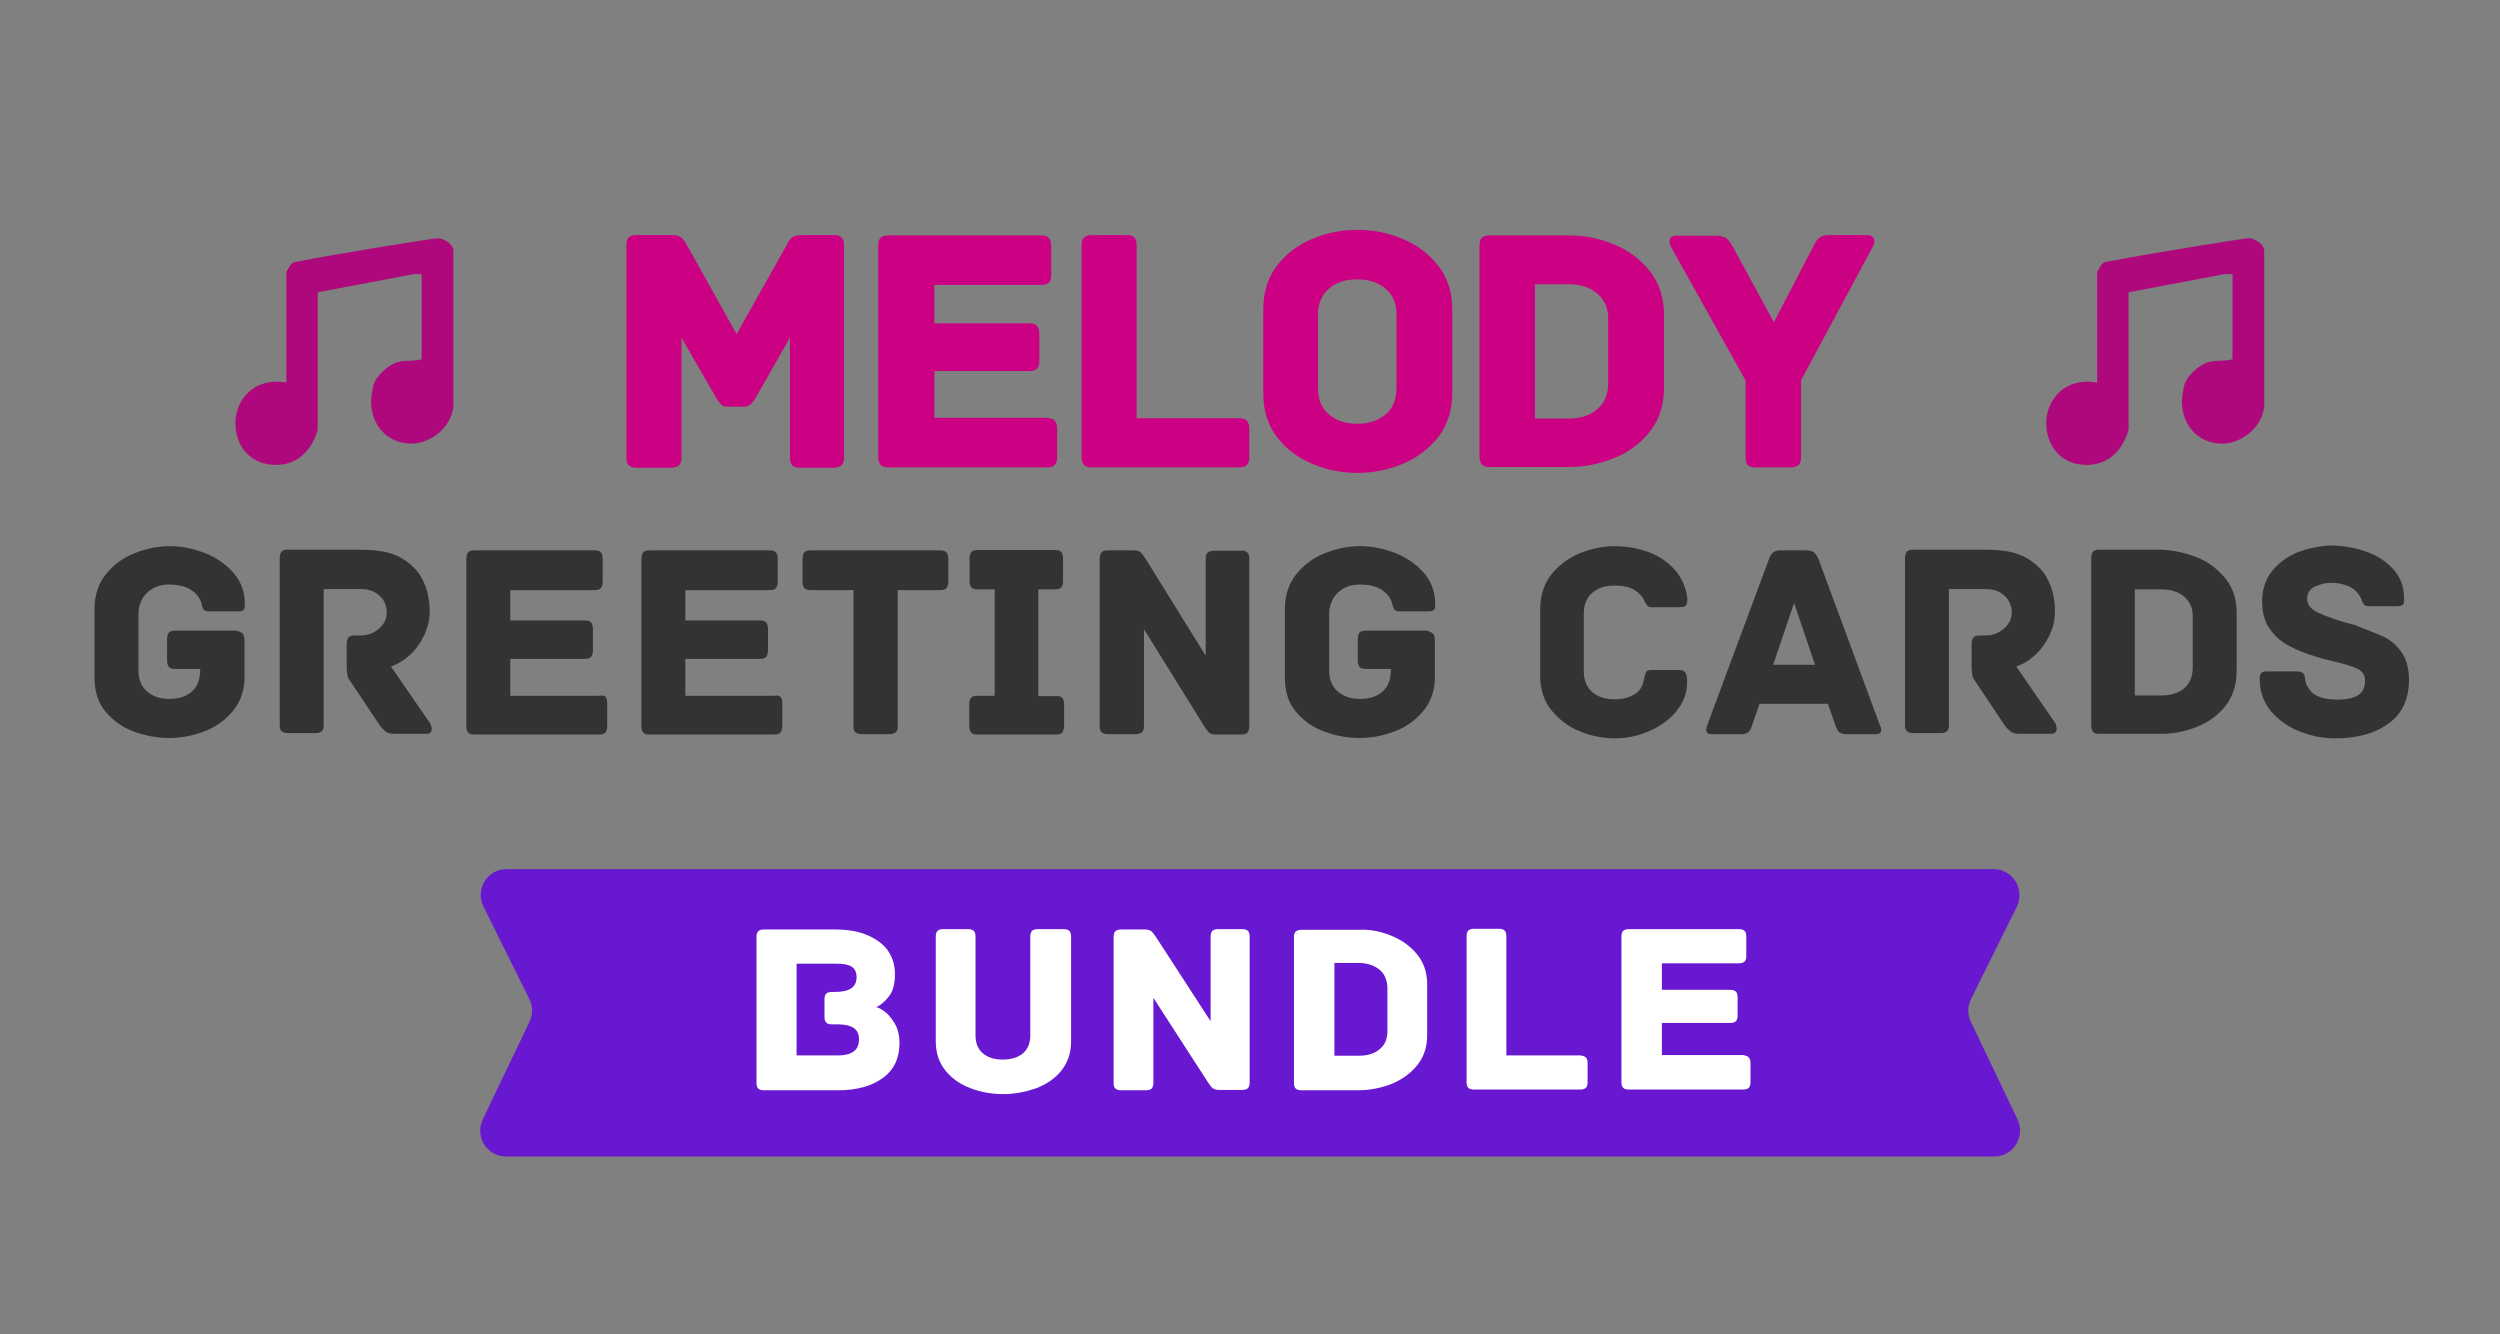 <?xml version="1.0" encoding="utf-8"?>
<!-- Generator: Adobe Illustrator 26.4.1, SVG Export Plug-In . SVG Version: 6.00 Build 0)  -->
<svg version="1.1" id="Layer_1" xmlns="http://www.w3.org/2000/svg" xmlns:xlink="http://www.w3.org/1999/xlink" x="0px" y="0px"
	 viewBox="0 0 716.8 382.6" style="enable-background:new 0 0 716.8 382.6;" xml:space="preserve">
<rect x="0" y="0" width="716.8" height="382.6" fill="#808080" stroke="none"/>
<style type="text/css">
	.st0{fill:#6818D1;}
	.st1{fill:#333333;}
	.st2{fill:#FFFFFF;}
	.st3{fill:#CC0082;}
	.st4{fill-rule:evenodd;clip-rule:evenodd;fill:#AF087C;}
</style>
<path class="st0" d="M571.6,249.2H145.2c-5.5,0-9,5.8-6.6,10.7l13.2,26.6c1,2,1,4.4,0,6.5l-13.4,28c-2.3,4.9,1.2,10.6,6.7,10.6
	h426.7c5.4,0,9-5.7,6.7-10.6l-13.4-28c-1-2-1-4.4,0-6.5l13.2-26.6C580.6,254.9,577.1,249.2,571.6,249.2z"/>
<g>
	<path class="st1" d="M69.6,181.7c0.3,0.4,0.5,1,0.5,1.8V195c-0.2,3.6-1.4,6.7-3.6,9.2s-4.9,4.4-8.2,5.6c-3.2,1.2-6.5,1.8-9.7,1.8
		c-3.4,0-6.8-0.6-10.1-1.8s-6-3.1-8.2-5.7c-2.2-2.6-3.2-5.9-3.2-9.8v-19.7c0-3.9,1.1-7.3,3.3-10s4.9-4.7,8.2-6s6.6-2,10-2
		c3.5,0,6.9,0.7,10.2,2s6,3.2,8.2,5.7c2.1,2.5,3.2,5.4,3.2,8.8c0,1-0.1,1.6-0.4,1.8c-0.3,0.3-0.9,0.4-1.9,0.4H60
		c-0.8,0-1.3-0.2-1.6-0.5c-0.2-0.3-0.4-0.7-0.5-1.2s-0.2-0.8-0.3-1.1c-0.5-1.4-1.5-2.5-3-3.5c-1.5-0.9-3.6-1.4-6.1-1.4
		c-2.6,0-4.7,0.8-6.4,2.4c-1.6,1.6-2.4,3.7-2.4,6.2v16.1c0,2.5,0.8,4.5,2.4,5.9c1.6,1.4,3.7,2.2,6.4,2.2c2.8,0,4.9-0.7,6.5-2.1
		c1.6-1.4,2.4-3.5,2.4-6.5h-7.2c-0.9,0-1.5-0.2-1.8-0.6c-0.3-0.4-0.5-1-0.5-1.8v-6.2c0-0.8,0.2-1.4,0.5-1.8c0.3-0.4,0.9-0.6,1.8-0.6
		h17.5C68.7,181.1,69.3,181.3,69.6,181.7z"/>
	<path class="st1" d="M123.8,209c0,0.4-0.1,0.8-0.4,1c-0.3,0.3-0.6,0.4-1.1,0.4h-9.4c-0.9,0-1.7-0.2-2.2-0.6c-0.6-0.4-1.2-1-1.8-1.8
		l-8.6-12.9c-0.4-0.5-0.6-1-0.7-1.6s-0.2-1.4-0.2-2.5v-6.4c0-0.8,0.2-1.4,0.5-1.8c0.3-0.4,0.9-0.6,1.8-0.6h1.6c2,0,3.8-0.6,5.3-1.9
		c1.5-1.3,2.3-2.8,2.3-4.6c0-2-0.7-3.7-2.1-4.9c-1.4-1.3-3.1-1.9-5.3-1.9H92.8v39c0,0.9-0.2,1.5-0.6,1.8s-1,0.5-1.8,0.5h-7.9
		c-0.7,0-1.3-0.2-1.7-0.5c-0.4-0.3-0.6-0.9-0.6-1.8V160c0-0.8,0.2-1.4,0.5-1.8c0.3-0.4,0.9-0.6,1.8-0.6h20.2c4.2,0,7.4,0.4,9.7,1.2
		c2.3,0.8,4.4,2.1,6.2,3.9c1.5,1.4,2.6,3.3,3.4,5.4c0.8,2.2,1.2,4.6,1.2,7.1c0,2.6-0.6,5-1.7,7.2s-2.5,4.1-4.2,5.6s-3.4,2.5-5.2,3.1
		l11.3,16.4C123.7,208.3,123.8,208.7,123.8,209z"/>
	<path class="st1" d="M173.6,199.8c0.3,0.4,0.5,1,0.5,1.8v6.6c0,0.8-0.2,1.4-0.5,1.8c-0.3,0.4-0.9,0.6-1.8,0.6H136
		c-0.9,0-1.5-0.2-1.8-0.6c-0.3-0.4-0.5-1-0.5-1.8v-48c0-0.8,0.2-1.4,0.5-1.8c0.3-0.4,0.9-0.6,1.8-0.6h34.5c0.9,0,1.5,0.2,1.8,0.6
		c0.3,0.4,0.5,1,0.5,1.8v6.6c0,0.8-0.2,1.4-0.5,1.8c-0.3,0.4-0.9,0.6-1.8,0.6h-24.2v8.7h21.4c0.9,0,1.5,0.2,1.8,0.6
		c0.3,0.4,0.5,1,0.5,1.8v6.2c0,0.8-0.2,1.4-0.5,1.8c-0.3,0.4-0.9,0.6-1.8,0.6h-21.4v10.6h25.5C172.7,199.3,173.3,199.5,173.6,199.8z
		"/>
	<path class="st1" d="M223.8,199.8c0.3,0.4,0.5,1,0.5,1.8v6.6c0,0.8-0.2,1.4-0.5,1.8c-0.3,0.4-0.9,0.6-1.8,0.6h-35.8
		c-0.9,0-1.5-0.2-1.8-0.6c-0.3-0.4-0.5-1-0.5-1.8v-48c0-0.8,0.2-1.4,0.5-1.8c0.3-0.4,0.9-0.6,1.8-0.6h34.5c0.9,0,1.5,0.2,1.8,0.6
		c0.3,0.4,0.5,1,0.5,1.8v6.6c0,0.8-0.2,1.4-0.5,1.8c-0.3,0.4-0.9,0.6-1.8,0.6h-24.2v8.7h21.4c0.9,0,1.5,0.2,1.8,0.6
		c0.3,0.4,0.5,1,0.5,1.8v6.2c0,0.8-0.2,1.4-0.5,1.8c-0.3,0.4-0.9,0.6-1.8,0.6h-21.4v10.6H222C222.8,199.3,223.4,199.5,223.8,199.8z"
		/>
	<path class="st1" d="M271.4,158.4c0.3,0.4,0.5,1,0.5,1.8v6.6c0,0.8-0.2,1.4-0.5,1.8c-0.3,0.4-0.9,0.6-1.8,0.6h-12.2v39
		c0,0.9-0.2,1.5-0.6,1.8s-1,0.5-1.8,0.5h-7.9c-0.8,0-1.4-0.2-1.8-0.5c-0.4-0.3-0.6-0.9-0.6-1.8v-39h-12.3c-0.9,0-1.5-0.2-1.8-0.6
		c-0.3-0.4-0.5-1-0.5-1.8v-6.6c0-0.8,0.2-1.4,0.5-1.8c0.3-0.4,0.9-0.6,1.8-0.6h37.1C270.4,157.8,271,158,271.4,158.4z"/>
	<path class="st1" d="M304.6,200.1c0.3,0.4,0.5,1,0.5,1.8v6.3c0,0.8-0.2,1.4-0.5,1.8c-0.3,0.4-0.9,0.6-1.8,0.6h-22.6
		c-0.9,0-1.5-0.2-1.8-0.6c-0.3-0.4-0.5-1-0.5-1.8v-6.3c0-0.8,0.2-1.4,0.5-1.8c0.3-0.4,0.9-0.6,1.8-0.6h5V169h-4.9
		c-0.9,0-1.5-0.2-1.8-0.6c-0.3-0.4-0.5-1-0.5-1.8v-6.5c0-0.8,0.2-1.4,0.5-1.8c0.3-0.4,0.9-0.6,1.8-0.6h22.2c0.9,0,1.5,0.2,1.8,0.6
		c0.3,0.4,0.5,1,0.5,1.8v6.5c0,0.8-0.2,1.4-0.5,1.8c-0.3,0.4-0.9,0.6-1.8,0.6h-4.8v30.6h5C303.6,199.5,304.2,199.7,304.6,200.1z"/>
	<path class="st1" d="M357.6,158.4c0.4,0.3,0.6,0.9,0.6,1.8v48c0,0.8-0.2,1.4-0.5,1.8c-0.3,0.4-0.9,0.6-1.8,0.6h-7.3
		c-0.9,0-1.6-0.2-2-0.6c-0.4-0.4-0.9-1.1-1.6-2.2l-17-27.4v27.8c0,0.9-0.2,1.5-0.6,1.8s-1,0.5-1.8,0.5h-7.9c-0.8,0-1.4-0.2-1.8-0.5
		s-0.6-0.9-0.6-1.8v-48c0-0.8,0.2-1.4,0.5-1.8c0.3-0.4,0.9-0.6,1.8-0.6h7.5c0.9,0,1.6,0.2,2,0.6c0.4,0.4,0.9,1.1,1.6,2.2l17,27.4
		v-27.8c0-0.9,0.2-1.5,0.6-1.8s1-0.5,1.8-0.5h7.7C356.6,157.8,357.2,158,357.6,158.4z"/>
	<path class="st1" d="M410.9,181.7c0.3,0.4,0.5,1,0.5,1.8V195c-0.2,3.6-1.4,6.7-3.6,9.2s-4.9,4.4-8.2,5.6c-3.2,1.2-6.5,1.8-9.7,1.8
		c-3.4,0-6.8-0.6-10.1-1.8c-3.3-1.2-6-3.1-8.2-5.7c-2.2-2.6-3.2-5.9-3.2-9.8v-19.7c0-3.9,1.1-7.3,3.3-10c2.2-2.7,4.9-4.7,8.2-6
		c3.3-1.3,6.6-2,10-2c3.5,0,6.9,0.7,10.2,2c3.3,1.3,6,3.2,8.2,5.7c2.1,2.5,3.2,5.4,3.2,8.8c0,1-0.1,1.6-0.4,1.8
		c-0.3,0.3-0.9,0.4-1.9,0.4h-7.8c-0.8,0-1.3-0.2-1.6-0.5c-0.2-0.3-0.4-0.7-0.5-1.2s-0.2-0.8-0.3-1.1c-0.5-1.4-1.5-2.5-3-3.5
		c-1.5-0.9-3.6-1.4-6.1-1.4c-2.6,0-4.7,0.8-6.4,2.4c-1.6,1.6-2.4,3.7-2.4,6.2v16.1c0,2.5,0.8,4.5,2.4,5.9s3.7,2.2,6.4,2.2
		c2.8,0,4.9-0.7,6.5-2.1c1.6-1.4,2.4-3.5,2.4-6.5h-7.2c-0.9,0-1.5-0.2-1.8-0.6c-0.3-0.4-0.5-1-0.5-1.8v-6.2c0-0.8,0.2-1.4,0.5-1.8
		c0.3-0.4,0.9-0.6,1.8-0.6h17.5C409.9,181.1,410.5,181.3,410.9,181.7z"/>
	<path class="st1" d="M480.8,203.7c-2,2.6-4.7,4.5-7.9,5.9c-3.2,1.4-6.5,2.1-9.9,2.1s-6.8-0.7-10-2c-3.3-1.3-6-3.4-8.2-6.1
		c-2.2-2.7-3.2-6.1-3.2-10v-18.9c0-3.9,1.1-7.3,3.2-10c2.2-2.7,4.9-4.7,8.2-6.1c3.3-1.3,6.6-2,10-2s6.6,0.6,9.7,1.7
		c3,1.1,5.6,2.9,7.6,5.2s3.2,5.1,3.5,8.3c0,1-0.2,1.6-0.5,1.9c-0.3,0.3-1,0.4-2,0.4h-7.7c-0.5,0-0.9-0.1-1.2-0.4
		c-0.3-0.3-0.5-0.6-0.7-1s-0.4-0.8-0.5-1c-0.9-1.3-1.9-2.3-3.2-2.9c-1.3-0.6-2.9-0.9-5.1-0.9c-2.7,0-4.8,0.7-6.4,2.1
		c-1.6,1.4-2.4,3.4-2.4,5.9v16.6c0,2.5,0.8,4.5,2.4,5.9s3.8,2.1,6.4,2.1c2.3,0,4.2-0.5,5.7-1.4s2.4-2.3,2.7-4.1
		c0.2-1,0.4-1.7,0.6-2.2s0.8-0.7,1.6-0.7h7.8c0.9,0,1.5,0.2,1.8,0.6c0.4,0.4,0.6,1.1,0.6,2.1C483.9,198.2,482.9,201.1,480.8,203.7z"
		/>
	<path class="st1" d="M539.4,209.2c0,0.9-0.5,1.3-1.6,1.3h-8.4c-0.9,0-1.6-0.2-2-0.5s-0.8-1-1.1-1.9l-2.2-6.3h-19.6l-2.2,6.3
		c-0.3,1-0.7,1.6-1.1,1.9c-0.4,0.3-1.1,0.5-2,0.5h-8.4c-1.1,0-1.6-0.4-1.6-1.3c0-0.3,0.1-0.6,0.2-1l17.8-47.9
		c0.3-0.9,0.7-1.5,1.2-1.9s1.2-0.6,2-0.6h7.7c0.9,0,1.5,0.2,2,0.6c0.5,0.4,0.9,1,1.3,1.9l17.7,47.9
		C539.3,208.6,539.4,208.9,539.4,209.2z M514.4,172.9l-6,17.7h12L514.4,172.9z"/>
	<path class="st1" d="M589.7,209c0,0.4-0.1,0.8-0.4,1c-0.3,0.3-0.6,0.4-1.1,0.4h-9.4c-0.9,0-1.7-0.2-2.2-0.6c-0.6-0.4-1.2-1-1.8-1.8
		l-8.6-12.9c-0.4-0.5-0.6-1-0.7-1.6c-0.1-0.6-0.2-1.4-0.2-2.5v-6.4c0-0.8,0.2-1.4,0.5-1.8c0.3-0.4,0.9-0.6,1.8-0.6h1.6
		c2,0,3.8-0.6,5.3-1.9c1.5-1.3,2.3-2.8,2.3-4.6c0-2-0.7-3.7-2.1-4.9c-1.4-1.3-3.1-1.9-5.3-1.9h-10.6v39c0,0.9-0.2,1.5-0.6,1.8
		c-0.4,0.3-1,0.5-1.8,0.5h-7.9c-0.7,0-1.3-0.2-1.7-0.5s-0.6-0.9-0.6-1.8V160c0-0.8,0.2-1.4,0.5-1.8c0.3-0.4,0.9-0.6,1.8-0.6h20.2
		c4.2,0,7.4,0.4,9.7,1.2s4.4,2.1,6.2,3.9c1.5,1.4,2.6,3.3,3.4,5.4c0.8,2.2,1.2,4.6,1.2,7.1c0,2.6-0.6,5-1.7,7.2
		c-1.1,2.2-2.5,4.1-4.2,5.6s-3.4,2.5-5.2,3.1l11.3,16.4C589.6,208.3,589.7,208.7,589.7,209z"/>
	<path class="st1" d="M629.9,159.8c3.3,1.3,6,3.4,8.2,6.1c2.2,2.7,3.2,6,3.2,9.9v16.6c0,3.9-1.1,7.3-3.2,10c-2.2,2.7-4.9,4.7-8.2,6
		s-6.7,2-10.1,2h-17.9c-0.9,0-1.5-0.2-1.8-0.6c-0.3-0.4-0.5-1-0.5-1.8v-48c0-0.8,0.2-1.4,0.5-1.8c0.3-0.4,0.9-0.6,1.8-0.6h17.9
		C623.2,157.8,626.6,158.5,629.9,159.8z M626.3,171.1c-1.7-1.4-3.8-2.1-6.5-2.1h-7.7v30.4h7.7c2.7,0,4.9-0.7,6.5-2.1
		c1.6-1.4,2.4-3.4,2.4-5.9V177C628.8,174.5,627.9,172.5,626.3,171.1z"/>
	<path class="st1" d="M683.5,182.6c1.9,0.9,3.5,2.3,5,4.3c1.4,2,2.2,4.6,2.2,8c0,5.5-1.9,9.7-5.8,12.5c-3.9,2.9-9,4.3-15.4,4.3
		c-3.5,0-6.9-0.7-10.2-2s-6-3.3-8.2-5.8c-2.1-2.6-3.2-5.6-3.2-9.2c0-0.9,0.2-1.5,0.5-1.8s0.9-0.4,1.8-0.4h7.8c1,0,1.7,0.1,2.2,0.4
		c0.4,0.3,0.7,0.9,0.7,1.8c0.1,1.1,0.6,2.2,1.5,3.3c0.7,0.9,1.8,1.6,3.2,2s2.9,0.6,4.6,0.6c2.5,0,4.4-0.4,5.8-1.2
		c1.4-0.8,2.1-2.2,2.1-4.3c0-1.5-0.7-2.6-2.1-3.3c-1.4-0.7-3.6-1.4-6.6-2.1c-2.7-0.6-4.4-1.1-5.3-1.4c-3.3-1-6-2.1-8.1-3.3
		c-2.2-1.2-3.9-2.8-5.3-4.8c-1.4-2-2.1-4.6-2.1-7.8c0-3.3,0.9-6.1,2.7-8.5c1.8-2.3,4.2-4.1,7.1-5.4c3-1.2,6.2-1.9,9.6-2.1
		c3.6,0,7,0.6,10.2,1.7c3.3,1.1,5.9,2.8,8,5.1s3.1,5.1,3.1,8.4c0,1-0.1,1.6-0.4,1.8c-0.3,0.3-0.9,0.4-1.9,0.4h-7.8
		c-0.6,0-1-0.1-1.3-0.4c-0.3-0.3-0.5-0.6-0.6-1s-0.2-0.6-0.3-0.7c-0.3-0.8-0.9-1.6-1.7-2.4c-0.7-0.7-1.7-1.2-3-1.6
		c-1.3-0.4-2.5-0.6-3.8-0.6c-1.7,0-3.3,0.4-4.8,1.1c-1.5,0.7-2.2,1.9-2.2,3.5c0,1.7,1.1,3,3.2,4c2.2,1,5,2,8.5,3
		c1.5,0.3,2.6,0.6,3.2,1C679.2,180.8,681.6,181.7,683.5,182.6z"/>
</g>
<g>
	<g>
		<path class="st2" d="M253.6,290c1,0.7,2,1.9,2.9,3.4s1.4,3.4,1.4,5.7c0,4.3-1.6,7.7-4.8,10s-7.4,3.5-12.7,3.5H219
			c-0.8,0-1.3-0.2-1.6-0.5s-0.5-0.8-0.5-1.5v-42.1c0-0.7,0.2-1.2,0.5-1.5s0.9-0.5,1.6-0.5h20.5c3.8,0,7,0.6,9.6,1.8
			c2.6,1.2,4.5,2.7,5.7,4.6s1.8,4,1.8,6.3c0,3-0.6,5.2-1.9,6.7c-1.2,1.5-2.4,2.4-3.5,2.9C251.8,288.8,252.6,289.3,253.6,290z
			 M246.3,298c0-1.5-0.5-2.6-1.6-3.3c-1.1-0.7-2.6-1-4.5-1h-1.7c-0.8,0-1.3-0.2-1.6-0.5s-0.5-0.8-0.5-1.5v-5.3
			c0-0.7,0.2-1.2,0.5-1.5s0.9-0.5,1.6-0.5h1c4.1,0,6.1-1.4,6.1-4.2c0-1.5-0.5-2.5-1.5-3.1s-2.5-0.8-4.6-0.8h-11.1v26.3h12.3
			C244.4,302.5,246.3,301,246.3,298z"/>
		<path class="st2" d="M306.6,266.9c0.3,0.3,0.5,0.8,0.5,1.6v30c0,3.5-1,6.3-2.9,8.6c-1.9,2.3-4.4,3.9-7.3,5c-3,1-6,1.6-9.2,1.6
			s-6.2-0.5-9.2-1.6s-5.4-2.7-7.3-5s-2.9-5.1-2.9-8.6v-30c0-0.7,0.2-1.3,0.5-1.6c0.3-0.3,0.9-0.5,1.6-0.5h7.2c0.7,0,1.3,0.2,1.6,0.5
			c0.3,0.3,0.5,0.8,0.5,1.6v28.4c0,2.2,0.7,3.9,2.1,5.1s3.3,1.8,5.7,1.8c2.4,0,4.4-0.6,5.8-1.8c1.4-1.2,2.1-2.9,2.1-5.1v-28.4
			c0-0.7,0.2-1.3,0.5-1.6c0.3-0.3,0.9-0.5,1.6-0.5h7.3C305.8,266.4,306.3,266.6,306.6,266.9z"/>
		<path class="st2" d="M357.8,266.9c0.3,0.3,0.5,0.8,0.5,1.6v42c0,0.7-0.2,1.2-0.5,1.5s-0.9,0.5-1.6,0.5h-6.7
			c-0.8,0-1.4-0.2-1.8-0.5s-0.9-1-1.5-1.9l-15.5-24v24.4c0,0.7-0.2,1.3-0.5,1.6c-0.3,0.3-0.9,0.5-1.6,0.5h-7.2
			c-0.7,0-1.3-0.2-1.6-0.5c-0.3-0.3-0.5-0.8-0.5-1.6v-42c0-0.7,0.2-1.2,0.5-1.5s0.9-0.5,1.6-0.5h6.9c0.8,0,1.4,0.2,1.8,0.5
			s0.9,1,1.5,1.9l15.5,23.9v-24.3c0-0.7,0.2-1.3,0.5-1.6c0.3-0.3,0.9-0.5,1.6-0.5h7C356.9,266.4,357.5,266.6,357.8,266.9z"/>
		<path class="st2" d="M398.7,268.2c3,1.2,5.5,2.9,7.5,5.3s3,5.3,3,8.7v14.6c0,3.5-1,6.4-3,8.8s-4.5,4.1-7.5,5.3
			c-3,1.1-6.1,1.7-9.2,1.7h-16.4c-0.8,0-1.3-0.2-1.6-0.5c-0.3-0.3-0.5-0.8-0.5-1.5v-42c0-0.7,0.2-1.2,0.5-1.5s0.9-0.5,1.6-0.5h16.4
			C392.6,266.4,395.7,267,398.7,268.2z M395.5,278c-1.5-1.2-3.5-1.9-5.9-1.9h-7v26.6h7c2.5,0,4.5-0.6,6-1.9c1.5-1.2,2.2-3,2.2-5.1
			v-12.6C397.7,281,397,279.2,395.5,278z"/>
		<path class="st2" d="M454.7,303.2c0.3,0.3,0.5,0.8,0.5,1.5v5.7c0,0.7-0.2,1.2-0.5,1.5s-0.9,0.5-1.6,0.5h-30.5
			c-0.8,0-1.3-0.2-1.6-0.5c-0.3-0.3-0.5-0.8-0.5-1.5v-42c0-0.7,0.2-1.3,0.5-1.6c0.3-0.3,0.9-0.5,1.6-0.5h7.2c0.7,0,1.3,0.2,1.6,0.5
			c0.3,0.3,0.5,0.8,0.5,1.6v34.2H453C453.8,302.7,454.3,302.8,454.7,303.2z"/>
		<path class="st2" d="M501.4,303.2c0.3,0.3,0.5,0.8,0.5,1.5v5.7c0,0.7-0.2,1.2-0.5,1.5s-0.9,0.5-1.6,0.5H467
			c-0.8,0-1.3-0.2-1.6-0.5c-0.3-0.3-0.5-0.8-0.5-1.5v-42c0-0.7,0.2-1.2,0.5-1.5s0.9-0.5,1.6-0.5h31.6c0.8,0,1.3,0.2,1.6,0.5
			c0.3,0.3,0.5,0.8,0.5,1.5v5.8c0,0.7-0.2,1.2-0.5,1.5s-0.9,0.5-1.6,0.5h-22.1v7.6h19.6c0.8,0,1.3,0.2,1.6,0.5
			c0.3,0.3,0.5,0.8,0.5,1.5v5.5c0,0.7-0.2,1.2-0.5,1.5s-0.9,0.5-1.6,0.5h-19.6v9.2h23.4C500.6,302.7,501.1,302.8,501.4,303.2z"/>
	</g>
</g>
<g>
	<g>
		<path class="st3" d="M241.3,68.1c0.4,0.5,0.7,1.2,0.7,2.2v60.8c0,1.1-0.2,1.8-0.7,2.3c-0.5,0.4-1.2,0.7-2.2,0.7h-9.7
			c-1,0-1.8-0.2-2.2-0.7c-0.5-0.4-0.7-1.2-0.7-2.3V96.8l-10.1,17.7c-0.9,1.4-1.9,2.1-2.9,2.1h-5.1c-0.7,0-1.2-0.2-1.6-0.6
			c-0.4-0.4-0.8-0.9-1.2-1.5l-10.2-17.7v34.3c0,1.1-0.2,1.8-0.7,2.3c-0.5,0.4-1.2,0.7-2.2,0.7h-10c-1,0-1.8-0.2-2.2-0.7
			c-0.5-0.4-0.7-1.2-0.7-2.3V70.3c0-1,0.2-1.8,0.7-2.2c0.4-0.5,1.2-0.7,2.3-0.7h10c1.2,0,2.1,0.2,2.7,0.7c0.6,0.5,1,1,1.3,1.6
			s0.5,1,0.7,1.2l13.9,24.9l14-24.9c0.1-0.2,0.4-0.6,0.7-1.3c0.3-0.6,0.8-1.2,1.4-1.6c0.6-0.4,1.5-0.6,2.5-0.6h9.7
			C240.1,67.4,240.9,67.6,241.3,68.1z"/>
		<path class="st3" d="M302.4,120.6c0.4,0.5,0.7,1.2,0.7,2.2v8.3c0,1-0.2,1.8-0.7,2.2c-0.4,0.5-1.2,0.7-2.3,0.7h-45.3
			c-1.1,0-1.8-0.2-2.3-0.7c-0.4-0.5-0.7-1.2-0.7-2.2V70.4c0-1,0.2-1.8,0.7-2.2c0.4-0.5,1.2-0.7,2.3-0.7h43.6c1.1,0,1.8,0.2,2.3,0.7
			c0.4,0.5,0.7,1.2,0.7,2.2v8.4c0,1-0.2,1.8-0.7,2.2c-0.4,0.5-1.2,0.7-2.3,0.7h-30.5v11H295c1.1,0,1.8,0.2,2.3,0.7
			c0.4,0.5,0.7,1.2,0.7,2.2v7.9c0,1-0.2,1.8-0.7,2.2c-0.4,0.5-1.2,0.7-2.3,0.7h-27.1v13.4h32.3C301.2,119.9,302,120.1,302.4,120.6z"
			/>
		<path class="st3" d="M357.5,120.6c0.4,0.5,0.7,1.2,0.7,2.2v8.3c0,1-0.2,1.8-0.7,2.2c-0.4,0.5-1.2,0.7-2.3,0.7h-42.1
			c-1.1,0-1.8-0.2-2.3-0.7c-0.4-0.5-0.7-1.2-0.7-2.2V70.4c0-1.1,0.2-1.8,0.7-2.3c0.5-0.4,1.2-0.7,2.2-0.7h10c1,0,1.8,0.2,2.2,0.7
			c0.5,0.4,0.7,1.2,0.7,2.3v49.5H355C356.3,119.9,357.1,120.1,357.5,120.6z"/>
		<path class="st3" d="M412.3,125.4c-2.7,3.4-6.2,6-10.4,7.7c-4.2,1.7-8.4,2.5-12.7,2.5c-4.3,0-8.5-0.8-12.7-2.5
			c-4.1-1.7-7.6-4.2-10.3-7.7c-2.7-3.5-4-7.7-4-12.7V88.8c0-5,1.3-9.2,4-12.7s6.1-6,10.3-7.7c4.1-1.7,8.4-2.5,12.7-2.5
			c4.3,0,8.6,0.8,12.7,2.5c4.2,1.7,7.6,4.2,10.4,7.7c2.7,3.4,4.1,7.7,4.1,12.6v23.9C416.4,117.7,415,121.9,412.3,125.4z M397.3,82.8
			c-2.1-1.8-4.8-2.7-8.2-2.7c-3.4,0-6.1,0.9-8.1,2.7c-2.1,1.8-3.1,4.3-3.1,7.5v21c0,3.2,1,5.7,3.1,7.5s4.8,2.7,8.1,2.7
			c3.4,0,6.1-0.9,8.2-2.7c2.1-1.8,3.1-4.3,3.1-7.5v-21C400.5,87.1,399.4,84.6,397.3,82.8z"/>
		<path class="st3" d="M462.6,70c4.2,1.7,7.6,4.2,10.4,7.7c2.7,3.4,4.1,7.6,4.1,12.5v21c0,5-1.4,9.2-4.1,12.6s-6.2,6-10.4,7.6
			c-4.2,1.7-8.4,2.5-12.7,2.5h-22.7c-1.1,0-1.8-0.2-2.3-0.7c-0.4-0.5-0.7-1.2-0.7-2.2V70.4c0-1,0.2-1.8,0.7-2.2
			c0.4-0.5,1.2-0.7,2.3-0.7h22.7C454.1,67.5,458.4,68.3,462.6,70z M458,84.2c-2.1-1.8-4.8-2.7-8.2-2.7h-9.7V120h9.7
			c3.4,0,6.2-0.9,8.2-2.7c2.1-1.8,3.1-4.3,3.1-7.4V91.7C461.2,88.5,460.1,86,458,84.2z"/>
		<path class="st3" d="M537.4,69.2c0,0.3-0.1,0.7-0.2,1.1L516.4,109v22c0,1.1-0.2,1.8-0.7,2.3c-0.5,0.4-1.2,0.7-2.2,0.7h-10.1
			c-1,0-1.8-0.2-2.2-0.6c-0.5-0.4-0.7-1.2-0.7-2.3v-22l-21.6-38.7c-0.1-0.4-0.2-0.8-0.2-1.1c0-1.1,0.6-1.7,1.8-1.7H492
			c1.2,0,2.1,0.2,2.8,0.6c0.6,0.4,1.3,1.2,2,2.5l11.8,21.7L520,70.5c0.6-1.3,1.2-2.1,1.9-2.5c0.6-0.4,1.6-0.6,2.8-0.6h10.9
			C536.8,67.5,537.4,68.1,537.4,69.2z"/>
	</g>
</g>
<g>
	<g>
		<path class="st4" d="M649.2,71.9v45c-1.3,7.1-7.8,10.3-12,10.3c-7.1,0-11.6-5.5-11.6-12c0-1,0.3-3.2,0.6-4.5
			c0.6-2.9,4.9-6.8,8.1-7.1c1.9-0.3,3.9,0,5.8-0.6V78.6h-2.3l-27.5,5.2v39.5c-2.3,7.4-7.1,10-12,10c-7.4,0-11.6-5.5-11.6-12
			s5.2-13.3,14.6-11.6V78c0.6-1,1.3-2.9,2.6-2.9c13.3-2.6,39.8-6.8,40.8-6.8C646.3,68.3,649.2,69.9,649.2,71.9z"/>
	</g>
	<g>
		<path class="st4" d="M130,71.9v45c-1.3,7.1-7.8,10.3-12,10.3c-7.1,0-11.6-5.5-11.6-12c0-1,0.3-3.2,0.6-4.5
			c0.6-2.9,4.9-6.8,8.1-7.1c1.9-0.3,3.9,0,5.8-0.6V78.6h-2.3l-27.5,5.2v39.5c-2.3,7.4-7.1,10-12,10c-7.4,0-11.6-5.5-11.6-12
			s5.2-13.3,14.6-11.6V78c0.6-1,1.3-2.9,2.6-2.9c13.3-2.6,39.8-6.8,40.8-6.8C127.1,68.3,130,69.9,130,71.9z"/>
	</g>
</g>
</svg>
